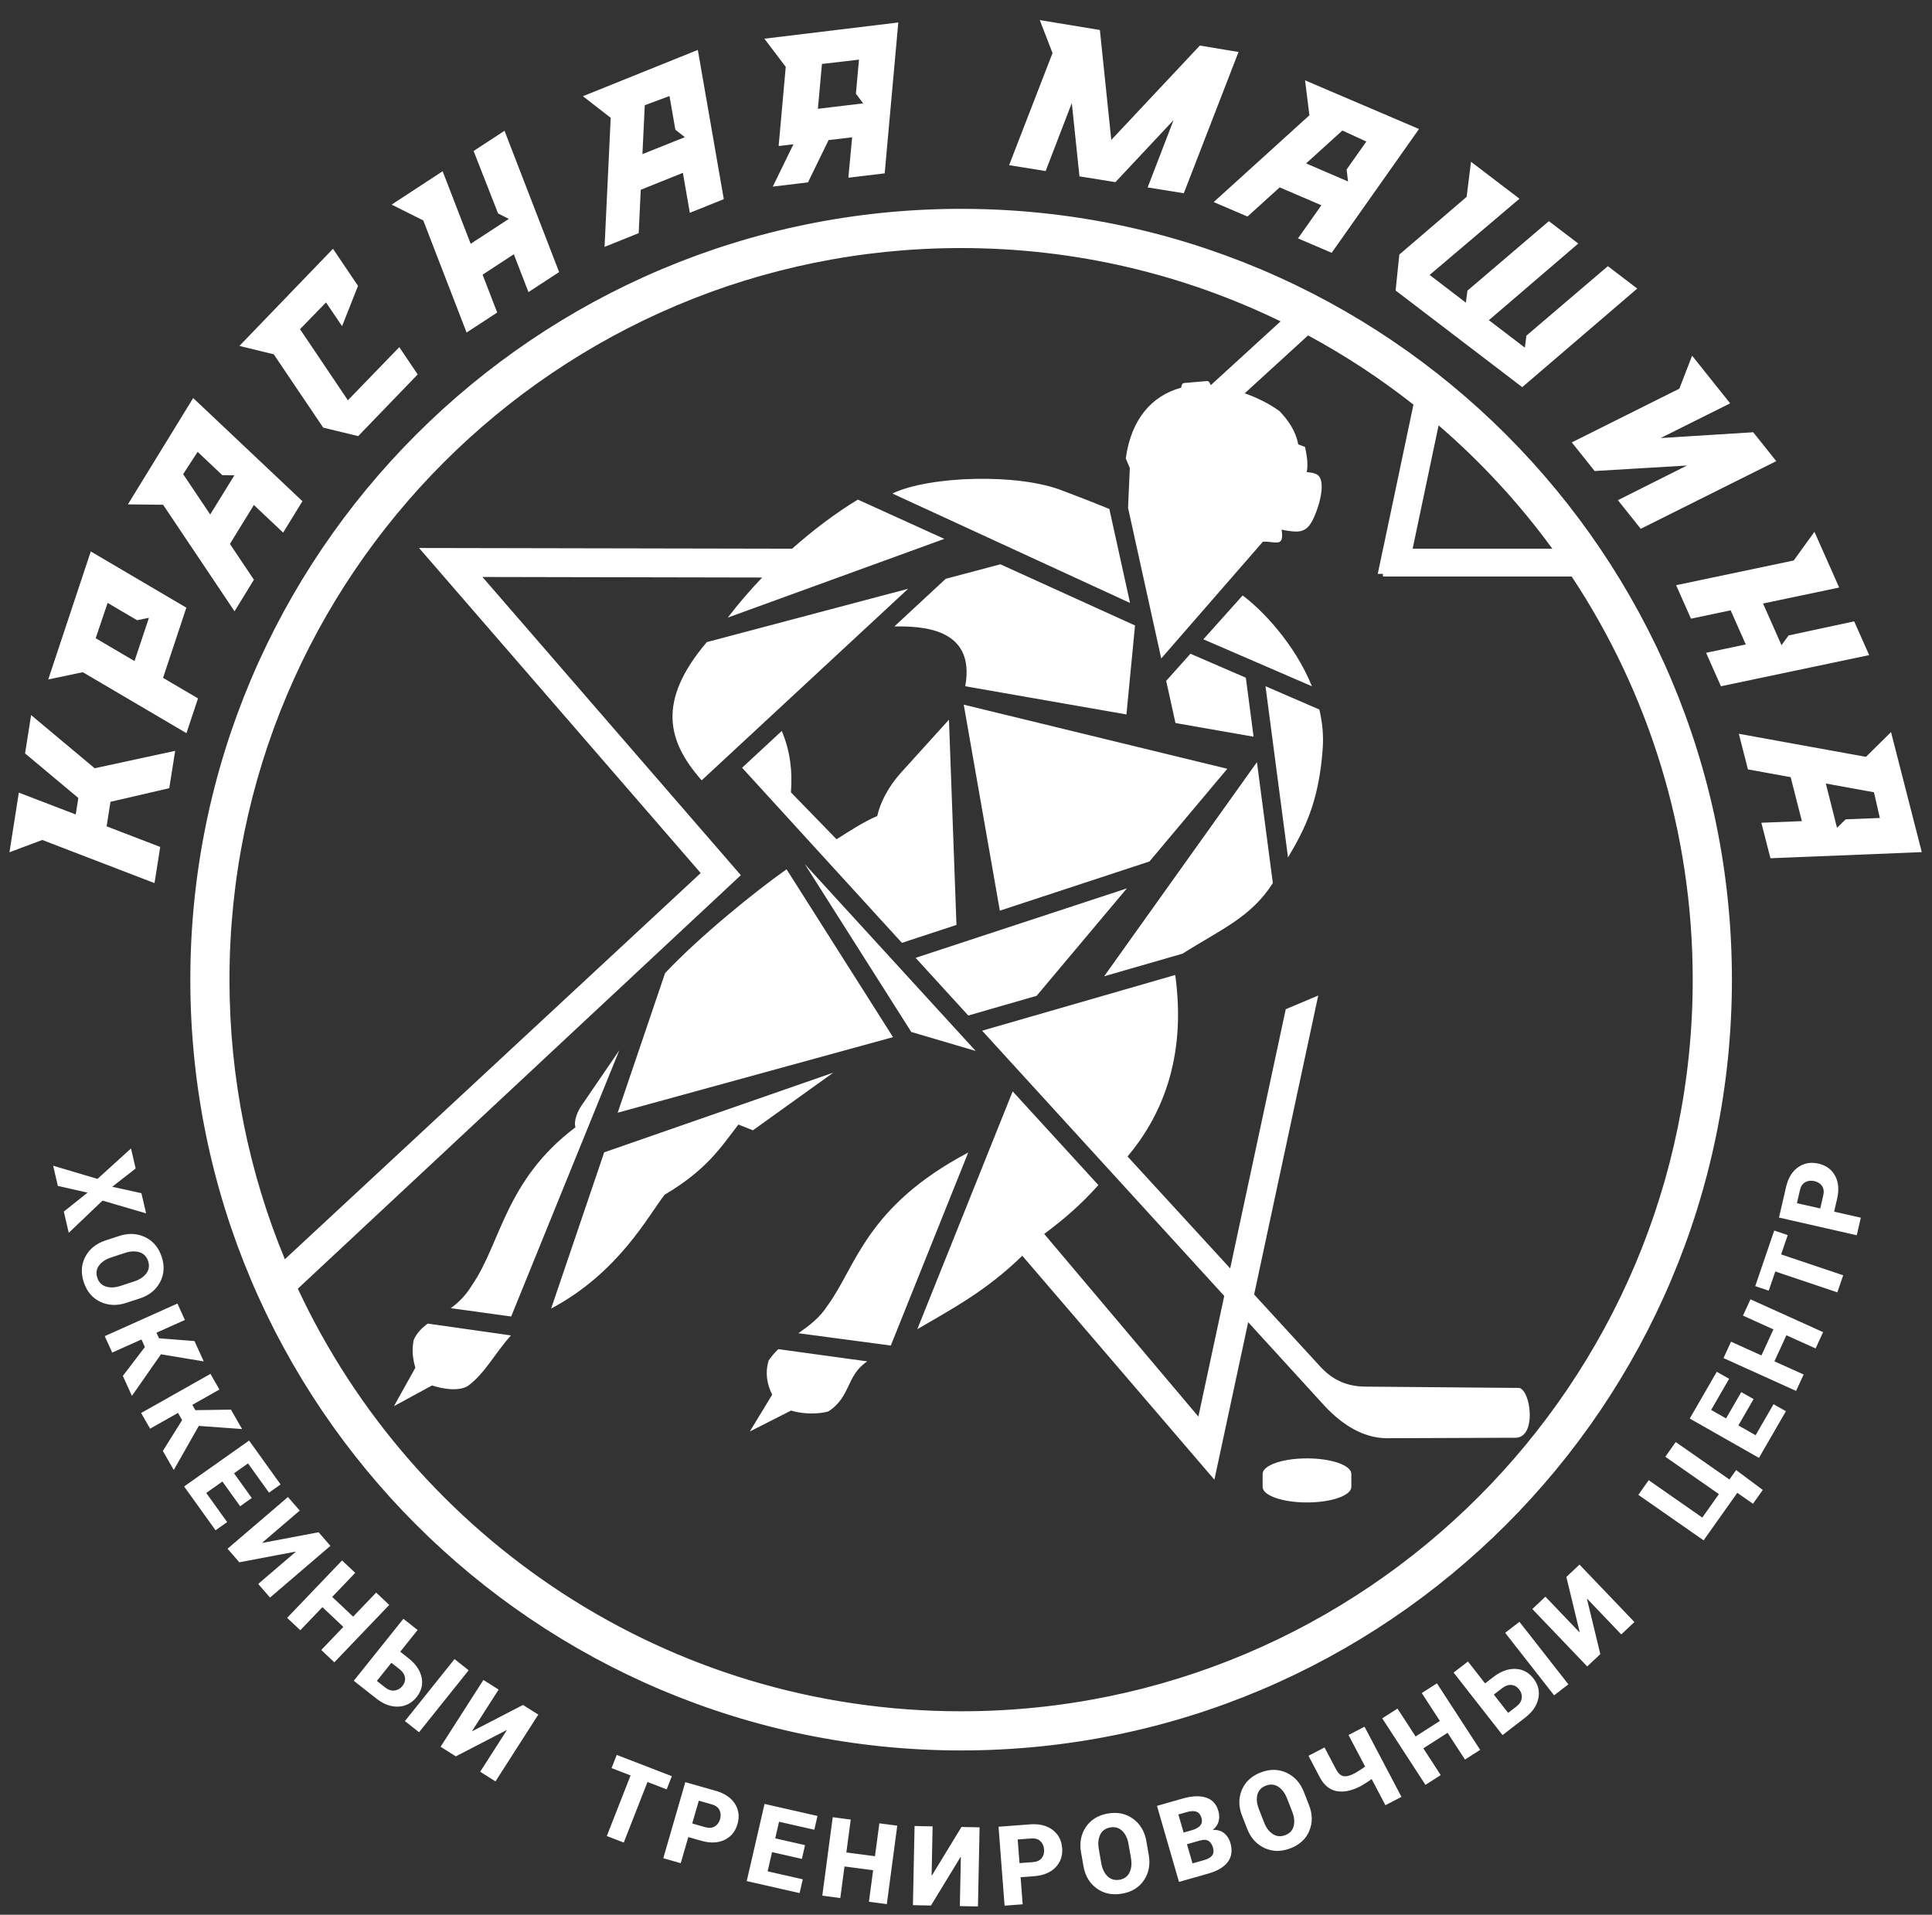 <?xml version="1.0" encoding="UTF-8"?> <!-- Creator: CorelDRAW --> <svg xmlns="http://www.w3.org/2000/svg" xmlns:xlink="http://www.w3.org/1999/xlink" xml:space="preserve" width="112mm" height="111mm" style="shape-rendering:geometricPrecision; text-rendering:geometricPrecision; image-rendering:optimizeQuality; fill-rule:evenodd; clip-rule:evenodd" viewBox="0 0 112 111"><rect x="0" y="0" width="112" height="111" fill="#333333" stroke="none"/> <defs> <style type="text/css"> <![CDATA[ .fil0 {fill:white} ]]> </style> </defs> <g id="Слой_x0020_1">  <path class="fil0" d="M55.717 12.107c24.674,0 44.684,20.01 44.684,44.684 0,24.674 -20.01,44.684 -44.684,44.684 -24.674,0 -44.684,-20.01 -44.684,-44.684 0,-24.674 20.01,-44.684 44.684,-44.684zm24.454 19.701l0.009 0 1.759 -8.352c-1.911,-1.505 -3.954,-2.849 -6.109,-4.012l-3.673 3.357c0.744,0.262 1.421,0.601 2.017,1.032 0.534,0.556 0.946,1.174 1.086,1.928l0.395 0.148c0.09,0.437 0.197,0.997 0.098,1.458 0.553,0.052 0.738,0.153 0.825,0.48 0.126,0.47 -0.039,1.214 -0.292,1.871 -0.278,0.722 -0.545,1.115 -1.182,1.096 -0.248,-0.007 -0.52,-0.046 -0.808,-0.111 0.166,1.084 -0.36,0.658 -1.087,0.703l-5.891 6.766 -1.924 -8.732 0.103 -2.307 -0.234 -0.556c0.304,-2.256 1.497,-3.64 3.208,-4.101l0.037 -0.151c0.017,-0.068 0.073,-0.116 0.143,-0.122l1.309 -0.112c0.07,-0.006 0.133,0.031 0.161,0.096l0.052 0.117 0.038 0.006 4.026 -3.68c-5.596,-2.722 -11.88,-4.25 -18.521,-4.25 -23.42,0 -42.413,18.993 -42.413,42.413 0,5.74 1.143,11.213 3.211,16.207l24.107 -22.388 -16.329 -18.845 21.629 0.042c1.253,-1.114 2.558,-2.087 3.81,-2.847l5.013 2.277 -12.554 4.565c0.611,-0.802 1.284,-1.582 1.995,-2.324l-16.218 -0.032 14.98 17.288 -25.681 23.971c6.754,14.468 21.432,24.498 38.45,24.498 23.42,0 42.413,-18.993 42.413,-42.413 0,-8.635 -2.583,-16.669 -7.017,-23.37l-10.943 0 0 -0.154 -0.299 0 0.299 -1.418 0 -0.041zm1.721 0l8.098 0c-1.919,-2.628 -4.133,-5.027 -6.593,-7.149l-1.505 7.149zm-38.873 12.698l9.266 10.152 3.162 -1.039 -0.435 -11.899 -2.778 3.068c-0.734,0.811 -1.215,1.75 -1.378,2.516 -0.797,0.342 -1.569,0.849 -2.361,1.349l-2.645 -2.721c0.093,-1.186 -0.029,-2.371 -0.531,-3.558l-2.299 2.133zm10.059 11.02l3.054 3.345 3.963 -1.143 5.23 -6.227 -12.247 4.026zm3.856 4.224l14.037 15.377 -1.5 6.994 -8.937 -10.589c1.157,-0.863 2.104,-1.673 3.14,-2.832l-4.968 -5.432 -5.529 13.787c1.957,-1.147 3.963,-2.19 6.087,-4.258l11.136 12.981 1.958 -9.13 4.468 4.894c0.945,0.995 2.141,1.817 3.545,1.833l7.535 -0.028c1.174,-0.087 0.839,-2.711 0.174,-2.887l-8.983 -0.077c-1.054,-0.024 -1.853,-0.387 -2.585,-1.188l-3.809 -4.152 3.717 -17.332 -1.884 0.795 -3.221 15.023 -5.95 -6.487c1.855,-2.206 3.453,-5.551 2.764,-10.521l-11.194 3.23zm11.614 -4.462c2.22,-1.406 3.985,-2.114 5.24,-4.098l-0.922 -7.007 -8.858 12.414 4.54 -1.31zm6.12 -5.582c0.949,-1.602 1.787,-3.188 2.011,-6.308 0.056,-0.774 -0.022,-1.534 -0.195,-2.266l-3.122 -1.351 1.305 9.925zm-2.445 -10.418l-3.211 -1.39 -1.407 1.572 0.538 2.444 4.529 0.793 -0.449 -3.419zm3.83 0.495c-1.002,-2.482 -2.929,-4.467 -4.018,-5.263l-2.274 2.541 6.292 2.722zm-20.184 1.067l2.093 11.942 8.672 -2.851 4.514 -5.375 -15.279 -3.716zm9.929 -4.591l-7.805 -3.546 -3.168 0.84 -2.976 2.761c1.492,-0.009 4.732,0.025 4.108,3.469l9.344 1.634 0.497 -5.158zm-1.488 -6.754c-0.849,-0.347 -1.732,-0.694 -2.66,-1.041 -2.605,-1.053 -7.799,-0.872 -9.919,0.145l13.779 6.345 -1.2 -5.449zm-23.336 7.719c-2.912,3.43 -2.285,5.762 -0.297,8.012l11.97 -11.105 -11.673 3.093zm5.683 12.872l6.176 9.736 0.013 -0.003 3.716 1.096 -9.904 -10.829zm-1.06 0.297c-1.864,1.317 -5.046,3.901 -7.041,6.019l-2.749 8.093 15.962 -4.381 -6.171 -9.731zm-10.571 16.409l-3.077 9.058c3.955,-2.103 5.671,-5.459 6.582,-6.602 2.435,-1.438 3.267,-2.756 4.275,-4.069l0.841 0.336 4.659 -3.342 -13.279 4.619zm0.879 -5.919l-2.196 3.212c-0.205,0.299 -0.466,0.858 -0.349,1.256 -4.095,3.084 -4.313,6.728 -6.01,9.169 -0.357,0.595 -0.784,0.997 -1.216,1.316l3.499 0.483 6.271 -15.436zm-11.109 15.846c-0.345,0.256 -0.635,0.544 -0.816,0.956 -0.11,0.566 -0.061,1.052 0.099,1.602l-1.242 2.23 2.208 -1.201c0.687,0.224 1.548,0.336 2.06,0.041 0.986,-0.699 1.584,-1.913 2.517,-2.942l-4.825 -0.686zm26.845 1.272l-5.357 -0.712c0.62,-0.44 1.234,-0.885 1.701,-1.619 1.647,-2.249 2.2,-5.718 8.144,-8.857l-4.487 11.187zm-1.363 0.919c-1.237,0.82 -0.939,2.055 -2.262,2.904 -0.509,0.146 -1.409,0.18 -2.159,-0.052l-2.388 1.212 1.296 -2.135c-0.317,-0.63 -0.414,-1.29 -0.208,-1.974 0.172,-0.252 0.361,-0.469 0.561,-0.664l5.162 0.709zm54.18 -31.319l-2.35 0.095 0.526 2.057 8.774 -0.354 -1.783 -6.958 -1.453 1.434 -7.371 -1.338 0.529 2.065 2.476 0.45 0.651 2.55zm4.177 -1.673l0.341 1.491 -1.982 0.08 -0.5 0.489 -0.65 -2.567 2.792 0.507zm-17.515 -20.282l1.323 1.659 5.354 -0.319 -4.005 2.01 1.324 1.659 7.856 -3.923 -1.336 -1.674 -5.368 0.336 4.03 -2.012 -2.205 -2.762 -0.74 1.912 -6.234 3.113zm6.047 8.279l0.86 1.94 2.301 -0.483 0.877 1.978 -2.301 0.483 0.86 1.94 8.594 -1.806 -0.869 -1.957 -3.801 0.817 -0.412 0.565 -1.07 -2.416 4.413 -0.927 -1.434 -3.23 -1.2 1.662 -6.819 1.433zm-82.449 -4.651l1.696 1.602 1.119 -1.821 -6.334 -5.981 -3.784 6.165 2.041 0.022 4.14 6.176 1.124 -1.83 -1.391 -2.075 1.389 -2.258zm-4.101 -1.788l0.84 -1.292 1.431 1.351 0.699 0.011 -1.401 2.269 -1.569 -2.339zm0.192 15.015l0.67 -2.014 -2.027 -1.192 1.351 -4.069 -5.54 -3.258 -2.467 7.421 2.006 -0.421 6.007 3.533zm-3.011 -4.179l-2.251 -1.324 0.692 -2.048 1.71 1.005 0.685 -0.14 -0.836 2.507zm-5.994 3.131l-0.351 2.223 3.088 2.583 -0.151 0.956 -3.298 -1.267 -0.543 3.458 1.903 -0.712 6.506 2.5 0.331 -2.096 -3.108 -1.195 0.224 -1.421 3.408 -0.79 0.342 -2.164 -4.667 1.008 -3.684 -3.083zm4.705 27.344l1.688 0.373 0.273 1.17 -2.526 -0.741 -1.958 1.869 -0.286 -1.231 1.377 -1.1 -1.724 -0.389 -0.272 -1.171 2.571 0.764 1.942 -1.764 0.27 1.162 -1.355 1.056zm0.813 6.731c-0.54,0.177 -1.04,0.158 -1.502,-0.059 -0.462,-0.217 -0.782,-0.594 -0.961,-1.131 -0.18,-0.54 -0.151,-1.036 0.088,-1.486 0.239,-0.451 0.628,-0.765 1.168,-0.942l0.79 -0.259c0.538,-0.177 1.039,-0.155 1.502,0.064 0.463,0.219 0.784,0.598 0.964,1.136 0.178,0.534 0.147,1.027 -0.092,1.477 -0.24,0.451 -0.629,0.764 -1.167,0.941l-0.79 0.259zm0.467 -1.247c0.314,-0.103 0.546,-0.259 0.699,-0.468 0.153,-0.21 0.186,-0.445 0.099,-0.706 -0.089,-0.268 -0.257,-0.439 -0.504,-0.515 -0.247,-0.076 -0.527,-0.062 -0.843,0.042l-0.795 0.261c-0.318,0.104 -0.553,0.26 -0.706,0.47 -0.153,0.209 -0.185,0.447 -0.096,0.715 0.086,0.259 0.254,0.427 0.503,0.503 0.248,0.077 0.53,0.063 0.848,-0.041l0.794 -0.261zm0.611 3.807l-0.199 -0.438 -1.696 0.76 -0.433 -0.952 4.214 -1.89 0.433 0.952 -1.648 0.739 0.147 0.323 2.057 0.16 0.537 1.179 -2.481 -0.412 -1.683 2.411 -0.527 -1.157 1.278 -1.675zm2.159 4.238l-0.24 -0.418 -1.617 0.913 -0.521 -0.907 4.02 -2.269 0.52 0.908 -1.572 0.887 0.177 0.308 2.063 -0.03 0.645 1.125 -2.509 -0.182 -1.451 2.555 -0.633 -1.103 1.116 -1.786zm3.363 4.992l-1.029 -1.433 -0.937 0.663 1.213 1.689 -0.673 0.475 -1.823 -2.54 3.767 -2.662 1.827 2.545 -0.673 0.475 -1.216 -1.695 -0.811 0.573 1.029 1.433 -0.673 0.476zm4.547 1.507l0.686 0.79 -3.501 2.997 -0.686 -0.789 2.169 -1.857 -0.009 -0.015 -3.254 0.616 -0.683 -0.786 3.502 -2.997 0.683 0.786 -2.167 1.855 0.01 0.016 3.251 -0.614zm0.914 7.541l-0.759 -0.715 1.28 -1.339 -1.214 -1.144 -1.281 1.339 -0.763 -0.719 3.184 -3.327 0.763 0.719 -1.335 1.395 1.214 1.143 1.335 -1.394 0.759 0.715 -3.184 3.327zm3.819 -0.615l0.477 0.376c0.423,0.334 0.677,0.706 0.763,1.117 0.085,0.409 -0.011,0.789 -0.291,1.137 -0.281,0.351 -0.637,0.537 -1.065,0.553 -0.43,0.017 -0.854,-0.141 -1.276,-0.473l-1.301 -1.025 2.876 -3.593 0.824 0.65 -1.007 1.258zm1.091 4.668l-0.82 -0.646 2.876 -3.593 0.82 0.647 -2.876 3.593zm-1.605 -4.025l-0.842 1.05 0.477 0.376c0.181,0.143 0.365,0.204 0.548,0.18 0.183,-0.022 0.338,-0.113 0.464,-0.27 0.119,-0.149 0.167,-0.311 0.141,-0.486 -0.025,-0.174 -0.13,-0.333 -0.311,-0.476l-0.477 -0.375zm7.631 2.444l0.886 0.559 -2.481 3.872 -0.887 -0.559 1.537 -2.399 -0.013 -0.013 -2.936 1.52 -0.883 -0.557 2.481 -3.872 0.883 0.557 -1.535 2.397 0.015 0.012 2.933 -1.518zm8.329 4.893l-1.111 -0.429 -1.377 3.513 -0.982 -0.379 1.377 -3.513 -1.103 -0.425 0.3 -0.764 3.196 1.233 -0.3 0.764zm1.253 2.766l-0.438 1.513 -1.011 -0.288 1.276 -4.41 1.764 0.503c0.516,0.147 0.886,0.397 1.112,0.751 0.224,0.353 0.275,0.746 0.15,1.177 -0.126,0.434 -0.378,0.741 -0.757,0.92 -0.379,0.18 -0.827,0.195 -1.342,0.048l-0.753 -0.214zm0.228 -0.788l0.752 0.214c0.219,0.062 0.404,0.049 0.553,-0.041 0.15,-0.089 0.253,-0.23 0.308,-0.421 0.057,-0.196 0.046,-0.372 -0.033,-0.53 -0.077,-0.158 -0.226,-0.267 -0.446,-0.33l-0.752 -0.214 -0.382 1.321zm6.357 2.053l-1.729 -0.393 -0.257 1.113 2.038 0.463 -0.185 0.799 -3.064 -0.696 1.032 -4.473 3.07 0.698 -0.184 0.799 -2.044 -0.464 -0.222 0.963 1.728 0.393 -0.184 0.799zm4.925 2.622l-1.038 -0.136 0.243 -1.83 -1.66 -0.217 -0.243 1.83 -1.044 -0.137 0.605 -4.549 1.044 0.137 -0.254 1.907 1.659 0.217 0.254 -1.906 1.038 0.136 -0.605 4.549zm4.326 -4.473l1.05 0.021 -0.094 4.587 -1.05 -0.021 0.058 -2.842 -0.018 -0.003 -1.714 2.812 -1.046 -0.021 0.095 -4.588 1.046 0.021 -0.058 2.839 0.019 0.004 1.713 -2.809zm3.428 2.913l0.12 1.57 -1.049 0.079 -0.35 -4.575 1.829 -0.138c0.535,-0.04 0.97,0.066 1.306,0.32 0.334,0.254 0.519,0.605 0.553,1.052 0.034,0.45 -0.095,0.825 -0.387,1.124 -0.293,0.299 -0.707,0.469 -1.241,0.509l-0.781 0.059zm-0.063 -0.817l0.78 -0.059c0.227,-0.017 0.396,-0.094 0.504,-0.229 0.11,-0.136 0.156,-0.303 0.141,-0.502 -0.016,-0.203 -0.087,-0.365 -0.217,-0.485 -0.128,-0.121 -0.306,-0.172 -0.534,-0.155l-0.78 0.059 0.105 1.37zm7.493 -0.471c0.097,0.556 0.004,1.044 -0.281,1.465 -0.285,0.421 -0.707,0.68 -1.268,0.776 -0.565,0.097 -1.055,-0.004 -1.469,-0.305 -0.414,-0.301 -0.67,-0.729 -0.767,-1.285l-0.142 -0.814c-0.097,-0.554 -0.001,-1.042 0.285,-1.465 0.287,-0.422 0.712,-0.681 1.275,-0.778 0.558,-0.096 1.046,0.007 1.458,0.308 0.415,0.302 0.67,0.73 0.767,1.284l0.142 0.814zm-1.174 -0.642c-0.057,-0.323 -0.178,-0.574 -0.363,-0.755 -0.187,-0.181 -0.416,-0.248 -0.69,-0.201 -0.28,0.048 -0.475,0.188 -0.587,0.419 -0.112,0.231 -0.139,0.509 -0.083,0.834l0.143 0.818c0.057,0.327 0.178,0.581 0.364,0.761 0.185,0.181 0.418,0.247 0.699,0.2 0.27,-0.047 0.463,-0.187 0.575,-0.419 0.113,-0.232 0.141,-0.511 0.084,-0.838l-0.143 -0.818zm2.926 2.204l-1.276 -4.41 1.492 -0.425c0.539,-0.153 0.989,-0.172 1.351,-0.056 0.361,0.117 0.599,0.375 0.715,0.776 0.061,0.21 0.067,0.41 0.016,0.601 -0.051,0.192 -0.165,0.357 -0.344,0.498 0.272,-0.014 0.494,0.05 0.667,0.192 0.172,0.143 0.292,0.329 0.359,0.559 0.125,0.431 0.077,0.797 -0.144,1.098 -0.221,0.301 -0.597,0.528 -1.128,0.68l-1.708 0.486zm0.463 -2.186l0.321 1.11 0.696 -0.198c0.215,-0.061 0.363,-0.151 0.446,-0.267 0.083,-0.116 0.099,-0.264 0.047,-0.443 -0.055,-0.192 -0.145,-0.325 -0.266,-0.397 -0.12,-0.072 -0.284,-0.079 -0.492,-0.02l-0.752 0.214zm-0.196 -0.676l0.502 -0.143c0.228,-0.069 0.386,-0.163 0.475,-0.281 0.089,-0.118 0.109,-0.26 0.061,-0.425 -0.054,-0.187 -0.151,-0.307 -0.291,-0.36 -0.14,-0.053 -0.33,-0.045 -0.568,0.023l-0.481 0.137 0.303 1.048zm7.271 -1.591c0.206,0.526 0.212,1.023 0.017,1.491 -0.195,0.469 -0.558,0.805 -1.089,1.01 -0.535,0.207 -1.035,0.203 -1.501,-0.011 -0.466,-0.214 -0.801,-0.583 -1.008,-1.109l-0.301 -0.77c-0.205,-0.524 -0.209,-1.021 -0.013,-1.492 0.197,-0.469 0.562,-0.807 1.094,-1.013 0.529,-0.204 1.026,-0.199 1.492,0.015 0.466,0.214 0.802,0.584 1.007,1.108l0.302 0.77zm-1.279 -0.399c-0.12,-0.306 -0.289,-0.528 -0.506,-0.669 -0.219,-0.141 -0.457,-0.162 -0.716,-0.062 -0.265,0.102 -0.428,0.277 -0.492,0.526 -0.064,0.249 -0.035,0.526 0.086,0.834l0.303 0.774c0.121,0.31 0.29,0.534 0.509,0.675 0.218,0.141 0.46,0.161 0.725,0.058 0.256,-0.099 0.417,-0.274 0.48,-0.523 0.065,-0.25 0.037,-0.529 -0.085,-0.839l-0.303 -0.774zm4.498 -4.146l2.141 4.067 -0.931 0.482 -0.798 -1.517c-0.099,0.074 -0.213,0.153 -0.346,0.238 -0.132,0.084 -0.231,0.142 -0.296,0.177 -0.516,0.267 -0.979,0.362 -1.389,0.286 -0.41,-0.078 -0.735,-0.346 -0.977,-0.805l-0.654 -1.244 0.93 -0.482 0.654 1.242c0.128,0.245 0.274,0.384 0.436,0.419 0.161,0.034 0.367,-0.013 0.617,-0.143 0.077,-0.04 0.179,-0.1 0.309,-0.182 0.129,-0.08 0.241,-0.158 0.336,-0.23l-0.961 -1.827 0.93 -0.482zm6.702 1.341l-0.88 0.563 -1.008 -1.551 -1.406 0.9 1.008 1.551 -0.885 0.566 -2.506 -3.856 0.885 -0.566 1.05 1.616 1.407 -0.9 -1.05 -1.616 0.88 -0.563 2.506 3.856zm0.285 -3.852l0.481 -0.371c0.427,-0.329 0.852,-0.486 1.274,-0.471 0.421,0.014 0.769,0.198 1.045,0.55 0.277,0.354 0.375,0.74 0.289,1.158 -0.085,0.418 -0.34,0.79 -0.765,1.118l-1.311 1.011 -2.837 -3.624 0.831 -0.641 0.994 1.269zm4.829 0.054l-0.827 0.637 -2.837 -3.624 0.827 -0.638 2.837 3.624zm-4.322 0.593l0.83 1.06 0.481 -0.37c0.183,-0.141 0.286,-0.304 0.307,-0.486 0.022,-0.182 -0.03,-0.353 -0.155,-0.511 -0.117,-0.15 -0.265,-0.234 -0.442,-0.251 -0.177,-0.017 -0.357,0.046 -0.54,0.188l-0.48 0.37zm4.205 -6.817l0.762 -0.718 3.183 3.329 -0.762 0.718 -1.972 -2.063 -0.015 0.01 0.773 3.195 -0.759 0.715 -3.183 -3.329 0.759 -0.715 1.97 2.059 0.016 -0.01 -0.772 -3.192zm4.172 -4.762l0.602 -0.85 3.107 2.167 0.963 -1.359 -3.107 -2.167 0.603 -0.852 3.113 2.171 0.388 -0.547 1.545 1.153 -0.567 0.801 -0.91 -0.635 -1.952 2.756 -3.783 -2.638zm6.683 -5.552l-0.882 1.527 0.999 0.568 1.039 -1.799 0.717 0.407 -1.562 2.706 -4.013 -2.28 1.566 -2.712 0.717 0.407 -1.042 1.806 0.864 0.491 0.882 -1.527 0.717 0.408zm4.028 -3.88l-0.434 0.945 -1.692 -0.765 -0.695 1.511 1.693 0.765 -0.437 0.951 -4.208 -1.903 0.436 -0.951 1.764 0.798 0.694 -1.511 -1.764 -0.798 0.434 -0.946 4.208 1.903zm-2.05 -5.627l-0.383 1.12 3.598 1.21 -0.338 0.99 -3.598 -1.21 -0.38 1.112 -0.782 -0.263 1.1 -3.222 0.782 0.263zm2.69 -1.359l1.547 0.351 -0.235 1.018 -4.508 -1.025 0.41 -1.774c0.119,-0.519 0.351,-0.9 0.695,-1.142 0.343,-0.241 0.736,-0.313 1.177,-0.213 0.444,0.101 0.766,0.335 0.967,0.7 0.201,0.366 0.242,0.809 0.122,1.328l-0.174 0.757zm-0.805 -0.183l0.175 -0.757c0.051,-0.221 0.027,-0.403 -0.071,-0.546 -0.098,-0.144 -0.245,-0.238 -0.441,-0.283 -0.2,-0.045 -0.377,-0.025 -0.532,0.062 -0.154,0.086 -0.257,0.239 -0.307,0.46l-0.175 0.756 1.351 0.307zm-29.754 14.487c1.42,0 2.571,0.403 2.571,0.9 0,0.342 0,0.413 0,0.754 0,0.497 -1.151,0.901 -2.571,0.901 -1.42,0 -2.572,-0.403 -2.572,-0.901 0,-0.342 0,-0.413 0,-0.754 0,-0.497 1.152,-0.9 2.572,-0.9zm-55.002 -59.262l3.448 -3.575 -1.066 -1.582 -2.98 3.08 -2.775 -4.122 1.507 -1.55 0.931 1.376 0.924 -2.336 -1.45 -2.151 -5.426 5.632 1.991 0.485 2.868 4.252 2.027 0.491zm60.139 -8.442l2.247 1.715 1.675 1.279 3.42 2.61 6.667 -5.715 -1.703 -1.299 -4.724 4.029 -0.089 0.694 -2.085 -1.592 5.182 -4.442 -1.703 -1.298 -4.724 4.029 -0.09 0.694 -2.1 -1.605 5.208 -4.419 -2.81 -2.143 -0.253 2.035 -3.902 3.345 -0.216 2.084zm-4.302 -4.941l-1.356 1.921 1.952 0.835 5.062 -7.176 -6.605 -2.821 0.253 2.025 -5.549 5.032 1.96 0.839 1.865 -1.691 2.419 1.037zm1.216 -4.332l1.39 0.638 -1.144 1.621 0.083 0.695 -2.432 -1.047 2.102 -1.906zm-19.32 2.009l2.119 0.34 1.516 -3.944 0.444 4.252 2.085 0.335 3.37 -3.595 -1.502 3.902 2.096 0.337 3.172 -8.189 -2.243 -0.372 -5.133 5.47 -0.661 -6.373 -3.484 -0.574 0.739 1.912 -2.517 6.498zm-9.099 -1.616l-0.22 2.343 2.107 -0.254 0.789 -8.746 -7.763 0.94 1.238 1.634 -0.412 4.589 0.857 -0.102 -1.196 2.454 2.04 -0.246 1.194 -2.45 1.366 -0.162zm-1.985 -1.651l0.235 -2.601 2.147 -0.25 -0.178 1.975 0.42 0.56 -2.624 0.315zm-7.827 3.712l0.403 2.317 1.969 -0.792 -1.506 -8.652 -6.662 2.684 1.612 1.251 -0.356 7.483 1.978 -0.796 0.12 -2.514 2.442 -0.981zm-2.209 -3.92l1.433 -0.534 0.34 1.954 0.55 0.431 -2.459 0.983 0.135 -2.834zm-10.331 13.178l1.776 -1.161 -0.847 -2.194 1.811 -1.184 0.848 2.194 1.777 -1.161 -3.165 -8.192 -1.792 1.172 1.418 3.62 0.624 0.316 -2.212 1.445 -1.625 -4.207 -2.957 1.934 1.834 0.917 2.511 6.5z"></path> </g> </svg> 